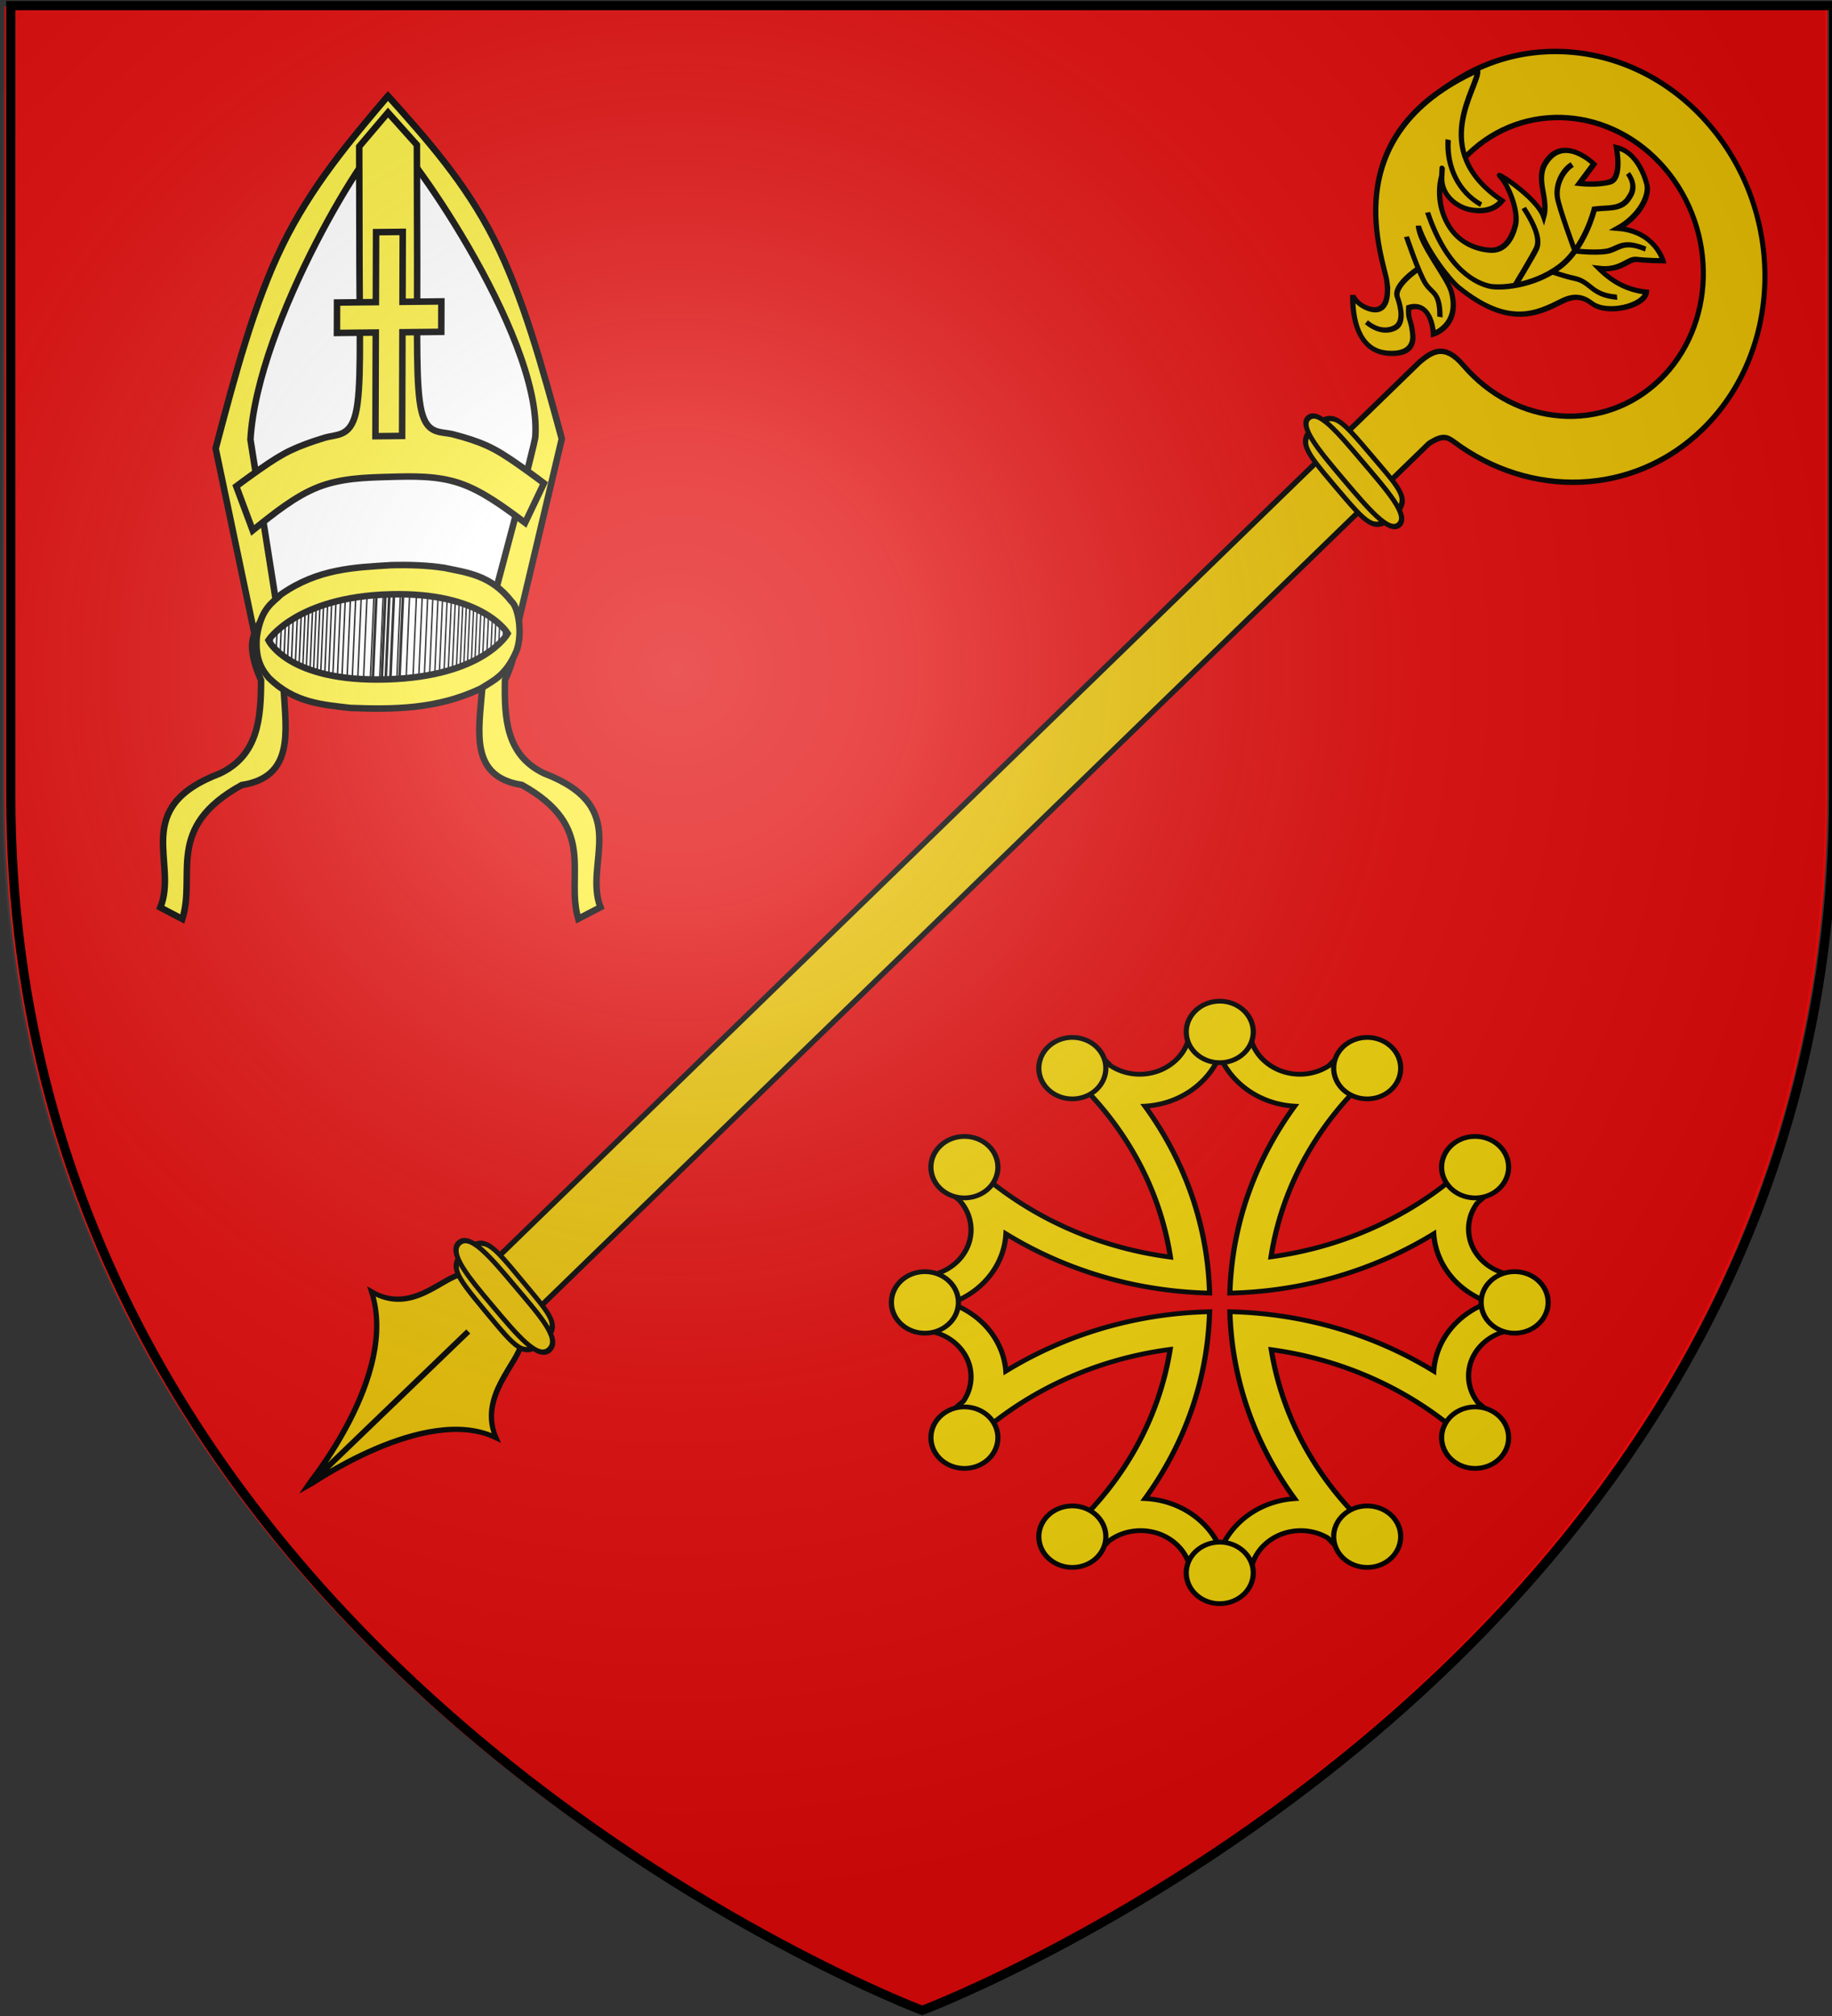 <svg xmlns="http://www.w3.org/2000/svg" xmlns:xlink="http://www.w3.org/1999/xlink" width="600" height="660" version="1.0"><rect width="100%" height="100%" fill="#333333" stroke="none"/><defs><linearGradient id="b"><stop offset="0" style="stop-color:#fff;stop-opacity:.314"/><stop offset=".19" style="stop-color:#fff;stop-opacity:.251"/><stop offset=".6" style="stop-color:#6b6b6b;stop-opacity:.125"/><stop offset="1" style="stop-color:#000;stop-opacity:.125"/></linearGradient><linearGradient id="a"><stop offset="0" style="stop-color:#fd0000;stop-opacity:1"/><stop offset=".5" style="stop-color:#e77275;stop-opacity:.659"/><stop offset="1" style="stop-color:#000;stop-opacity:.323"/></linearGradient><linearGradient id="c"><stop offset="0" style="stop-color:#fff;stop-opacity:.314"/><stop offset=".19" style="stop-color:#fff;stop-opacity:.251"/><stop offset=".6" style="stop-color:#6b6b6b;stop-opacity:.125"/><stop offset="1" style="stop-color:#000;stop-opacity:.125"/></linearGradient><linearGradient id="d"><stop offset="0" style="stop-color:#fff;stop-opacity:.314"/><stop offset=".19" style="stop-color:#fff;stop-opacity:.251"/><stop offset=".6" style="stop-color:#6b6b6b;stop-opacity:.125"/><stop offset="1" style="stop-color:#000;stop-opacity:.125"/></linearGradient><radialGradient xlink:href="#b" id="f" cx="221.445" cy="226.331" r="300" fx="221.445" fy="226.331" gradientTransform="matrix(1.353 0 0 1.349 -77.63 -85.747)" gradientUnits="userSpaceOnUse"/><radialGradient xlink:href="#d" id="g" cx="221.445" cy="226.331" r="300" fx="221.445" fy="226.331" gradientTransform="matrix(1.353 0 0 1.349 -78.392 -86.085)" gradientUnits="userSpaceOnUse"/></defs><g style="display:inline"><path d="M300 658.5s298.5-112.32 298.5-397.772V2.176H1.5v258.552C1.5 546.18 300 658.5 300 658.5z" style="fill:#e20909;fill-opacity:1;fill-rule:evenodd;stroke:none"/></g><path d="M241.615-31.654c.071 0 .142 0 0 0z" style="fill:#feed01;fill-opacity:1;fill-rule:evenodd;stroke:none" transform="matrix(1.143 1.342 -1.203 1.168 514.324 -13.817)"/><path d="M62.489 231.668c.075 0 .151 0 0 0z" style="fill:#feed01;fill-opacity:1;fill-rule:evenodd;stroke:none;stroke-width:1px;marker:none;visibility:visible;display:inline;overflow:visible;enable-background:accumulate" transform="matrix(1.143 1.342 -1.203 1.168 514.324 -13.817)"/><path d="M40.441.5C18.558.5.816 18.274.816 40.156c0 .453.016.895.031 1.344h12.156c-.021-.448-.03-.89-.03-1.344 0-15.177 12.29-27.5 27.468-27.5s27.5 12.323 27.5 27.5c0 15.178-12.322 27.5-27.5 27.5-5.384.017-5.788 2.977-6.031 6.031v254.094l12.093-.844V82.752c.569-3.153 1.438-3.568 2.918-3.97 17.564-4.075 30.676-19.832 30.676-38.626C80.097 18.274 62.324.5 40.441.5z" style="fill:#eac102;fill-opacity:1;fill-rule:nonzero;stroke:#000;stroke-width:1;stroke-miterlimit:4;stroke-opacity:1;stroke-dasharray:none" transform="matrix(1.143 1.342 -1.203 1.168 514.324 -13.817)"/><g style="fill:#eac102;fill-opacity:1;stroke-width:.567;stroke-miterlimit:4;stroke-dasharray:none"><path d="M-68.385 59.244c.065 2.852-.92 2.815-5.883 2.815-4.88 0-5.81-.108-5.883-2.815-.077-2.856 1.011-2.815 5.883-2.815 4.601 0 5.816-.185 5.883 2.815z" style="fill:#eac102;fill-opacity:1;fill-rule:nonzero;stroke:#000;stroke-width:.567;stroke-miterlimit:4;stroke-opacity:1;stroke-dasharray:none" transform="matrix(2.137 2.516 -2.154 1.757 729.666 237.082)"/><path d="M-67.318 59.243c.06 1.556-3.13 1.537-6.966 1.538-3.836 0-6.863-.058-6.933-1.535-.074-1.559 2.843-1.537 6.679-1.538 3.836 0 7.158-.103 7.22 1.535z" style="fill:#eac102;fill-opacity:1;fill-rule:nonzero;stroke:#000;stroke-width:.567;stroke-miterlimit:4;stroke-opacity:1;stroke-dasharray:none" transform="matrix(2.137 2.516 -2.154 1.757 729.666 237.082)"/></g><g style="stroke-width:1;stroke-miterlimit:4;stroke-dasharray:none"><g style="fill:#eac102;fill-opacity:1;stroke-width:.567;stroke-miterlimit:4;stroke-dasharray:none"><path d="M-79.375 201.601c-1.263 1.805-.548 7.635-5.06 9.078 7.909 4.566 9.498 21.244 9.532 21.407.043-.164 2.197-16.704 9.568-19.777-4.226-1.903-3.805-8.137-5.068-9.942-.195-4.094-3.723-3.406-4.844-3.406-1.121 0-4.128-.962-4.128 2.64zM-74.883 230.593l-.005-24.718" style="fill:#eac102;fill-opacity:1;fill-rule:evenodd;stroke:#000;stroke-width:.567;stroke-linecap:butt;stroke-linejoin:miter;stroke-miterlimit:4;stroke-opacity:1;stroke-dasharray:none" transform="matrix(2.306 2.339 -2.013 1.937 740.484 212.275)"/></g><g style="fill:#eac102;fill-opacity:1;stroke-width:.567;stroke-miterlimit:4;stroke-dasharray:none"><path d="M-68.385 59.244c.065 2.852-.92 2.815-5.883 2.815-4.88 0-5.81-.108-5.883-2.815-.077-2.856 1.011-2.815 5.883-2.815 4.601 0 5.816-.185 5.883 2.815z" style="fill:#eac102;fill-opacity:1;fill-rule:nonzero;stroke:#000;stroke-width:.567;stroke-miterlimit:4;stroke-opacity:1;stroke-dasharray:none" transform="matrix(2.11 2.543 -2.175 1.728 450.65 510.91)"/><path d="M-67.34 59.177c.09 1.783-3.09 1.791-6.914 1.828-3.824.037-6.842-.001-6.94-1.694-.105-1.785 3.09-1.79 6.913-1.828 3.824-.037 6.847-.182 6.941 1.694z" style="fill:#eac102;fill-opacity:1;fill-rule:nonzero;stroke:#000;stroke-width:.567;stroke-miterlimit:4;stroke-opacity:1;stroke-dasharray:none" transform="matrix(2.11 2.543 -2.175 1.728 450.65 510.91)"/></g></g><g style="fill:#eac102;fill-opacity:1;stroke-width:.601;stroke-miterlimit:4;stroke-dasharray:none"><path d="M-87.564 41.61c1.835 1.65 2.02 3.132.74 3.918-1.28.787-2.22.278-2.22.278s3.873 5.041 6.894 2.02c1.126-1.126 1.872-2.608.453-3.935-1.42-1.326-1.345-.69-2.32-1.972 1.146-2.714 3.818.116 3.818.116s1.364-3.131-1.902-5.27c-1.378-.9-5.955-1.311-7.423-2.826 2.412 1.462 6.49 1.951 7.61 1.804 6.842-.9 7.788-4.75 8.652-7.975.389-1.452 1.074-2.22 2.329-2.422 2.039-.33 4.085-4.425 3.16-5.813-1.378 1.319-2.958 2.116-5.305 2.146 1.895-1.775 1.349-3.456 2.135-4.18.787-.726 2.014-2.18 2.014-2.18s-2.821-1.86-5.783 1.167c.647-2.838-.076-5.637-1.266-6.425-1.203-.796-3.394-1.753-5.015-.497 0 0 2.84 2.147 2.146 3.613-.694 1.465-2.106 2.811-2.106 2.811l-.423-2.996s-4.472.095-3.64 4.155c.499 2.433 2.934 2.785 3.981 4.908-2.02-1.126-7.365.352-6.239.337 1.126-.016 3.989 1.33 4.803 2.893.867 1.664 1.116 3.337.005 4.479-1.11 1.141-3.043 2.293-5.557 1.229-2.514-1.065-3.563-3.44-3.563-3.44s-1.342-1.712 0 0 3.424 1.326 4.566.432c1.14-.895 1.872-2.158 1.694-3.66-9.364 2.253-10.336-7.888-11.711-9.234-5.682 18.634 7.637 24.87 9.473 26.52z" style="fill:#eac102;fill-opacity:1;fill-rule:evenodd;stroke:#000;stroke-width:.601;stroke-linecap:butt;stroke-linejoin:miter;stroke-miterlimit:4;stroke-opacity:1;stroke-dasharray:none" transform="matrix(2.175 2.206 -1.898 1.827 723.679 209.455)"/><g style="fill:#eac102;fill-opacity:1;stroke-width:.601;stroke-miterlimit:4;stroke-dasharray:none"><path d="M-89.88 31.945c6.047 3.43 9.115 1.715 10.107.993.993-.722 3.249-3.88 3.7-7.851.451-3.97-1.835-8.192-1.835-8.192.9-1.439 2.124-2.35 1.639-4.219-.29-1.727-1.888-1.858-1.888-1.858" style="fill:none;stroke:#000;stroke-width:.601;stroke-linecap:butt;stroke-linejoin:miter;stroke-miterlimit:4;stroke-opacity:1;stroke-dasharray:none" transform="matrix(2.175 2.206 -1.898 1.827 723.679 209.455)"/><path d="M-82.922 14.965c-.233 1.15.165 3.054 1.372 4.142.866.78 5.475 3.205 5.475 3.205M-71.1 15.842c-2.166 1.083-2.037 2.052-2.489 3.225-.45 1.173-2.482 3.125-2.482 3.125M-69.53 22.567c-2.093 2.165-3.061.92-4.598 2.159-.735.593-2.188 1.444-2.188 1.444M-83.17 23.05c2.979.721 3.763 1.65 4.034 2.462.27.812 1.221 5 1.221 5M-93.911 23.779c1.913 2.5 4.738 3.665 7.37 2.752M-81.013 39.977c-1.895-2.166-2.279-1.354-3.542-1.625-1.264-.27-5.027-2.42-5.027-2.42" style="fill:#eac102;fill-opacity:1;fill-rule:evenodd;stroke:#000;stroke-width:.601;stroke-linecap:butt;stroke-linejoin:miter;stroke-miterlimit:4;stroke-opacity:1;stroke-dasharray:none" transform="matrix(2.175 2.206 -1.898 1.827 723.679 209.455)"/><path d="M-86.01 46.941c1.316-.147 2.256-.91 2.527-2.083.27-1.173-1.003-2.22-2.176-2.852-1.173-.632-.629-4.224-.629-4.224" style="fill:none;stroke:#000;stroke-width:.601;stroke-linecap:butt;stroke-linejoin:miter;stroke-miterlimit:4;stroke-opacity:1;stroke-dasharray:none" transform="matrix(2.175 2.206 -1.898 1.827 723.679 209.455)"/></g></g><g transform="matrix(.566 0 0 .519 229.687 218.785)"><path d="M299.981 226.615c-5.787 0-11.472.322-17.113.877-.35 15.83-13.32 28.586-29.234 28.586-6.231 0-11.995-2-16.732-5.336a229.135 229.135 0 0 0-8.309-8.767 173.182 173.182 0 0 0-19.362 10.291c2.21 2.065 4.367 4.17 6.48 6.327 1.14 1.363 2.38 2.617 3.659 3.85.083.08.144.187.228.267 27.296 29.462 45.929 67.02 51.835 108.704-46.754-6.623-88.35-29.26-119.106-62.166-3.819 6.198-7.301 12.643-10.33 19.325 2.44 2.437 4.925 4.84 7.471 7.165a29.141 29.141 0 0 1 6.594 18.486c0 15.94-12.795 28.887-28.662 29.196a175.294 175.294 0 0 0-.762 16.58c0 5.969.287 11.872.876 17.685 15.813.37 28.548 13.333 28.548 29.235a28.966 28.966 0 0 1-4.46 15.474 237.181 237.181 0 0 0-9.604 9.034c3.132 6.911 6.733 13.579 10.71 19.972 30.69-32.653 72.068-55.124 118.573-61.747-6.818 46.338-29.365 87.555-62.05 118.08a173.172 173.172 0 0 0 19.4 10.292 216.203 216.203 0 0 0 7.28-7.585c5.016-4.046 11.362-6.48 18.295-6.48 15.927 0 28.866 12.775 29.195 28.625 5.469.52 10.976.8 16.58.8 5.968 0 11.871-.325 17.685-.915h.038c.39-15.795 13.307-28.51 29.195-28.51 5.708 0 11.019 1.696 15.513 4.536a228.194 228.194 0 0 0 8.995 9.529 173.175 173.175 0 0 0 20.01-10.71c-32.402-30.455-54.78-71.447-61.593-117.51 46.05 6.819 87.061 29.164 117.506 61.557a173.19 173.19 0 0 0 10.672-20.01 224.344 224.344 0 0 0-8.728-8.272c-3.325-4.744-5.298-10.511-5.298-16.732 0-15.902 12.735-28.827 28.548-29.196a175.277 175.277 0 0 0 0-34.266c-15.813-.37-28.548-13.332-28.548-29.234 0-6.25 1.981-12.025 5.336-16.77a225.858 225.858 0 0 0 8.69-8.233 173.187 173.187 0 0 0-10.29-19.4 198.83 198.83 0 0 1-6.632 6.784c-1.34 1.144-2.64 2.342-3.85 3.62-29.185 27.015-66.347 45.539-107.558 51.608 6.626-46.505 29.12-87.897 61.783-118.575a173.195 173.195 0 0 0-20.01-10.71 236.333 236.333 0 0 0-8.233 8.69c-4.77 3.384-10.603 5.412-16.884 5.412-15.914 0-28.847-12.755-29.196-28.586-5.641-.555-11.365-.877-17.151-.877zm0 17.57c6.69 17.873 23.44 30.809 43.336 32.018-22.675 33.927-36.34 74.359-37.466 117.927 43.565-1.12 84.04-14.731 117.963-37.39 1.231 19.864 14.206 36.563 32.054 43.26-17.866 6.688-30.838 23.412-32.054 43.299-33.923-22.66-74.398-36.31-117.963-37.43 1.126 43.558 14.802 84.007 37.466 117.929-19.645 1.415-36.124 14.355-42.764 32.054-6.746-18.02-23.683-31.07-43.793-32.093 22.635-33.911 36.225-74.347 37.351-117.89-43.558 1.128-83.966 14.803-117.887 37.468-1.415-19.646-14.355-36.124-32.054-42.765 18.027-6.749 31.08-23.71 32.092-43.833 33.912 22.647 74.31 36.265 117.85 37.391-1.128-43.57-14.727-84.001-37.39-117.928 19.873-1.223 36.56-14.161 43.259-32.016z" style="fill:#f2d207;fill-opacity:1;fill-rule:evenodd;stroke:#000;stroke-width:3;stroke-linecap:butt;stroke-linejoin:miter;stroke-miterlimit:4;stroke-opacity:1;stroke-dasharray:none"/><path id="e" d="M300 210c-10.7 0-19.383 8.684-19.383 19.384 0 10.7 8.683 19.383 19.383 19.383s19.384-8.683 19.384-19.383S310.7 210 300 210zm-85.834 22.862c-3.125.08-6.268.92-9.164 2.591-9.266 5.35-12.45 17.218-7.101 26.485 5.35 9.266 17.218 12.427 26.484 7.077 9.267-5.35 12.451-17.195 7.101-26.461-3.678-6.37-10.446-9.87-17.32-9.692zm170.733 0c-6.546.148-12.874 3.61-16.385 9.692-5.35 9.266-2.165 21.11 7.1 26.46 9.267 5.35 21.135 2.19 26.485-7.076 5.35-9.267 2.166-21.135-7.1-26.485a19.26 19.26 0 0 0-10.1-2.59z" style="fill:#f2d207;fill-opacity:1;fill-rule:evenodd;stroke:#000;stroke-width:3;stroke-linecap:butt;stroke-linejoin:miter;stroke-miterlimit:4;stroke-opacity:1;stroke-dasharray:none"/><use xlink:href="#e" width="600" height="660" transform="matrix(1 0 0 -1 0 800)"/><use xlink:href="#e" width="600" height="660" transform="matrix(0 -1 1 0 -99.998 700.003)"/><use xlink:href="#e" width="600" height="660" transform="matrix(0 1 -1 0 699.998 99.997)"/></g><path d="m95.339 200.54 7.199 3.768c-10.425.675-11.782 9.576-9.614 21.675.788 13.626 3.418 28.376-13.766 31.035-25.309 13.925-14.84 29.16-19.447 43.842l-7.2-3.767c5.987-14.688-9.976-32.63 19.448-43.843 12.616-5.941 13.499-18.023 13.547-30.542-7.645-17.298.996-19.822 9.833-22.168zM156.06 200.511l-7.287 3.775c10.41.665 11.561 9.565 9.114 21.666-1.102 13.627-4.072 28.38 13.05 31.022 24.988 13.9 14.167 29.145 18.436 43.824l7.286-3.775c-5.647-14.682 10.73-32.64-18.436-43.824-12.479-5.93-13.083-18.01-12.842-30.53 8.044-17.305-.54-19.82-9.322-22.158z" style="fill:#fcef3c;fill-opacity:1;stroke:#000;stroke-width:2.128;stroke-miterlimit:4;stroke-opacity:1;stroke-dasharray:none"/><path d="M70.633 146.873c6.245-23.67 12.49-47.339 21.894-66.578 9.404-19.24 21.967-34.05 34.53-48.86" style="fill:#fff;fill-opacity:1;fill-rule:evenodd;stroke:#000;stroke-width:2.128;stroke-linecap:butt;stroke-linejoin:miter;stroke-miterlimit:4;stroke-opacity:1;stroke-dasharray:none"/><path d="M183.988 143.697c-6.35-23.316-12.7-46.633-22.189-65.343-9.488-18.71-22.115-32.815-34.743-46.919" style="fill:#fff;fill-opacity:1;fill-rule:evenodd;stroke:#000;stroke-width:2.128;stroke-linecap:butt;stroke-linejoin:miter;stroke-miterlimit:4;stroke-opacity:1;stroke-dasharray:none"/><path d="m83.857 209.955-13.224-63.082c6.245-23.67 12.49-47.339 21.894-66.578 9.404-19.24 21.967-34.05 34.53-48.86 12.627 14.104 25.254 28.209 34.742 46.919 9.489 18.71 15.839 42.027 22.189 65.343l-15.115 63.877" style="fill:#fcef3c;fill-opacity:1;fill-rule:evenodd;stroke:#000;stroke-width:2.128;stroke-linecap:butt;stroke-linejoin:miter;stroke-miterlimit:4;stroke-opacity:1;stroke-dasharray:none"/><path d="M168.967 205.253c-.02-8.983-19.068-15.731-42.544-15.074-23.477.658-42.492 8.473-42.472 17.456.02 8.982 19.068 15.73 42.544 15.073 23.477-.658 42.492-8.472 42.472-17.455z" style="fill:#fff;fill-opacity:1;fill-rule:evenodd;stroke:#000;stroke-width:2.128;stroke-linecap:butt;stroke-linejoin:miter;stroke-miterlimit:4;stroke-opacity:1;stroke-dasharray:none"/><path d="M161.263 197.73c-.26.34 14.33-53.303 14.077-55.027 2.03-33.537-44.385-98.484-48.355-98.492-5.013-.011-42.748 61.175-44.959 99.691l8.568 54.338" style="fill:#fff;fill-opacity:1;fill-rule:evenodd;stroke:#000;stroke-width:2.128;stroke-linecap:butt;stroke-linejoin:miter;stroke-miterlimit:4;stroke-opacity:1;stroke-dasharray:none"/><path d="M127.334 156.128c7.872-.22 15.744-.441 23.185 2.061 7.44 2.503 14.45 7.728 21.459 12.954l6.164-12.944s-3.382-2.578-7.913-5.77c-4.53-3.195-7.67-5.136-10.833-6.557-3.163-1.42-6.763-2.572-10.9-3.646-4.137-1.075-8.517.25-10.433-7.547-1.917-7.795-1.385-24.956-1.437-48.21l-.087-39.034-9.47-10.579-9.423 11.108.087 39.034c.052 23.254.661 40.383-1.221 48.285-1.882 7.902-6.266 6.821-10.377 8.084-4.113 1.263-7.672 2.54-10.765 3.998-3.091 1.457-6.116 3.341-10.446 6.381s-7.546 5.468-7.546 5.468l5.385 14.428c6.985-5.618 13.97-11.235 21.399-14.154 7.429-2.919 15.3-3.14 23.172-3.36z" style="fill:#fcef3c;fill-opacity:1;fill-rule:evenodd;stroke:#000;stroke-width:2.128;stroke-linecap:butt;stroke-linejoin:miter;stroke-miterlimit:4;stroke-opacity:1;stroke-dasharray:none"/><path d="m123.102 98.908.072-22.902 8.73-.093-.072 22.902 12.719-.135-.031 9.961-12.719.135-.106 33.939-8.73.092.106-33.938-12.718.135.03-9.961 12.719-.135z" style="fill:#fcef3c;fill-opacity:1;stroke:#000;stroke-width:2.128;stroke-miterlimit:4;stroke-opacity:1;stroke-dasharray:none"/><path d="M87.921 209.605s9.062-14.158 39.777-15.027c30.613-.867 38.584 12.81 38.584 12.81s-7.756 14.12-39.777 15.027c-32.121.91-38.584-12.81-38.584-12.81z" style="fill:#fff;fill-opacity:1;fill-rule:evenodd;stroke:#000;stroke-width:.851;stroke-linecap:butt;stroke-linejoin:miter;stroke-miterlimit:4;stroke-opacity:1;stroke-dasharray:none"/><path d="m126.34 222.19 1.38-32.202" style="font-size:12px;fill:#fff;fill-opacity:1;stroke:#000;stroke-width:.851;stroke-miterlimit:4;stroke-opacity:1;stroke-dasharray:none;display:inline"/><g style="fill:#fff;fill-opacity:1;stroke:#000;stroke-width:2.249;stroke-miterlimit:4;stroke-opacity:1;stroke-dasharray:none"><path d="M1103.773 494.662v-47.28M1095.22 494.662v-47.28M1087.147 494.662v-47.28M1079.144 494.662v-47.28M1072.012 494.662v-47.28M1058.412 492.113l-.189-43.034m6.636 43.6v-45.013M1045.855 490.178V450.53m6.362 40.78-.189-42.194M1029.009 487.914v-34.835m5.527 35.4v-36.532m5.695 37.665v-37.95M1023.105 487.629V453.93M1017.599 485.93v-31.434M1011.694 485.08v-29.17M999.606 482.534l-.188-23.224m6.383 24.356v-26.055M993.411 480.55v-20.393M987.738 478.897v-16.983M981.543 476.633V463.33M975.176 475.5v-9.904M968.437 473.238v-4.813M1137.799 492.113v-43.315m-14.49 44.732.19-45.864m-10.75 46.43v-46.715M1198.514 494.662v-47.28M1207.066 494.662v-47.28M1215.14 494.662v-47.28M1223.143 494.662v-47.28M1230.274 494.662v-47.28M1243.875 492.113l.188-43.034m-6.636 43.6v-45.013M1256.432 490.178V450.53m-6.362 40.78.188-42.194M1273.278 487.914v-34.835m-5.528 35.4v-36.532m-5.694 37.665v-37.95M1279.182 487.629V453.93M1284.688 485.93v-31.434M1290.592 485.08v-29.17M1302.68 482.534l.19-23.224m-6.384 24.356v-26.055M1308.876 480.55v-20.393M1314.548 478.897v-16.983M1320.743 476.633V463.33M1327.11 475.5v-9.904M1333.85 473.238v-4.813M1164.488 492.113v-43.315m14.489 44.732-.188-45.864m10.748 46.43v-46.715" style="font-size:12px;fill:#fff;fill-opacity:1;stroke:#000;stroke-width:2.249;stroke-miterlimit:4;stroke-opacity:1;stroke-dasharray:none" transform="matrix(.211 -.006 -.029 .681 -101.497 -105.418)"/></g><path d="m127.755 224.446 1.38-32.203M122.018 224.362l1.379-32.204M130.714 224.869l1.379-32.203M124.908 225.362l1.38-32.203" style="font-size:12px;fill:#fff;fill-opacity:1;stroke:#000;stroke-width:.851;stroke-miterlimit:4;stroke-opacity:1;stroke-dasharray:none;display:inline"/><path d="M128.072 185.024c-11.935.742-23.991 1.127-36.044 9.587-2.727 2.758-6.527 4.358-7.915 13.894-.662 7.95 2.144 11.237 3.896 13.367 8.42 8.34 17.678 8.81 26.726 9.894 14.127.524 28.363.48 42.699-6.332 3.945-2.524 8.238-4.136 11.746-12.365 2.144-6.068.42-14.419-1.59-16.09-6.771-8.733-14.531-9.464-22.019-11.069-5.802-.873-11.645-1.039-17.499-.886zm-.376 9.556c30.613-.867 38.586 12.81 38.586 12.81s-7.759 14.123-39.779 15.03c-32.122.909-38.58-12.811-38.58-12.811s9.058-14.16 39.773-15.03z" style="fill:#fcef3c;fill-opacity:1;fill-rule:evenodd;stroke:#000;stroke-width:2.128;stroke-linecap:butt;stroke-linejoin:miter;stroke-miterlimit:4;stroke-opacity:1;stroke-dasharray:none"/><path d="M299.237 658.162s298.5-112.32 298.5-397.772V1.838h-597V260.39c0 285.451 298.5 397.772 298.5 397.772z" style="fill:url(#g);fill-opacity:1;fill-rule:evenodd;stroke:none;display:inline"/><g style="display:inline"><path d="M300 658.5S1.5 546.18 1.5 260.728V2.176h597v258.552C598.5 546.18 300 658.5 300 658.5z" style="fill:none;stroke:#000;stroke-width:3;stroke-linecap:butt;stroke-linejoin:miter;stroke-miterlimit:4;stroke-opacity:1;stroke-dasharray:none" transform="translate(2.034 -.338)"/></g></svg>